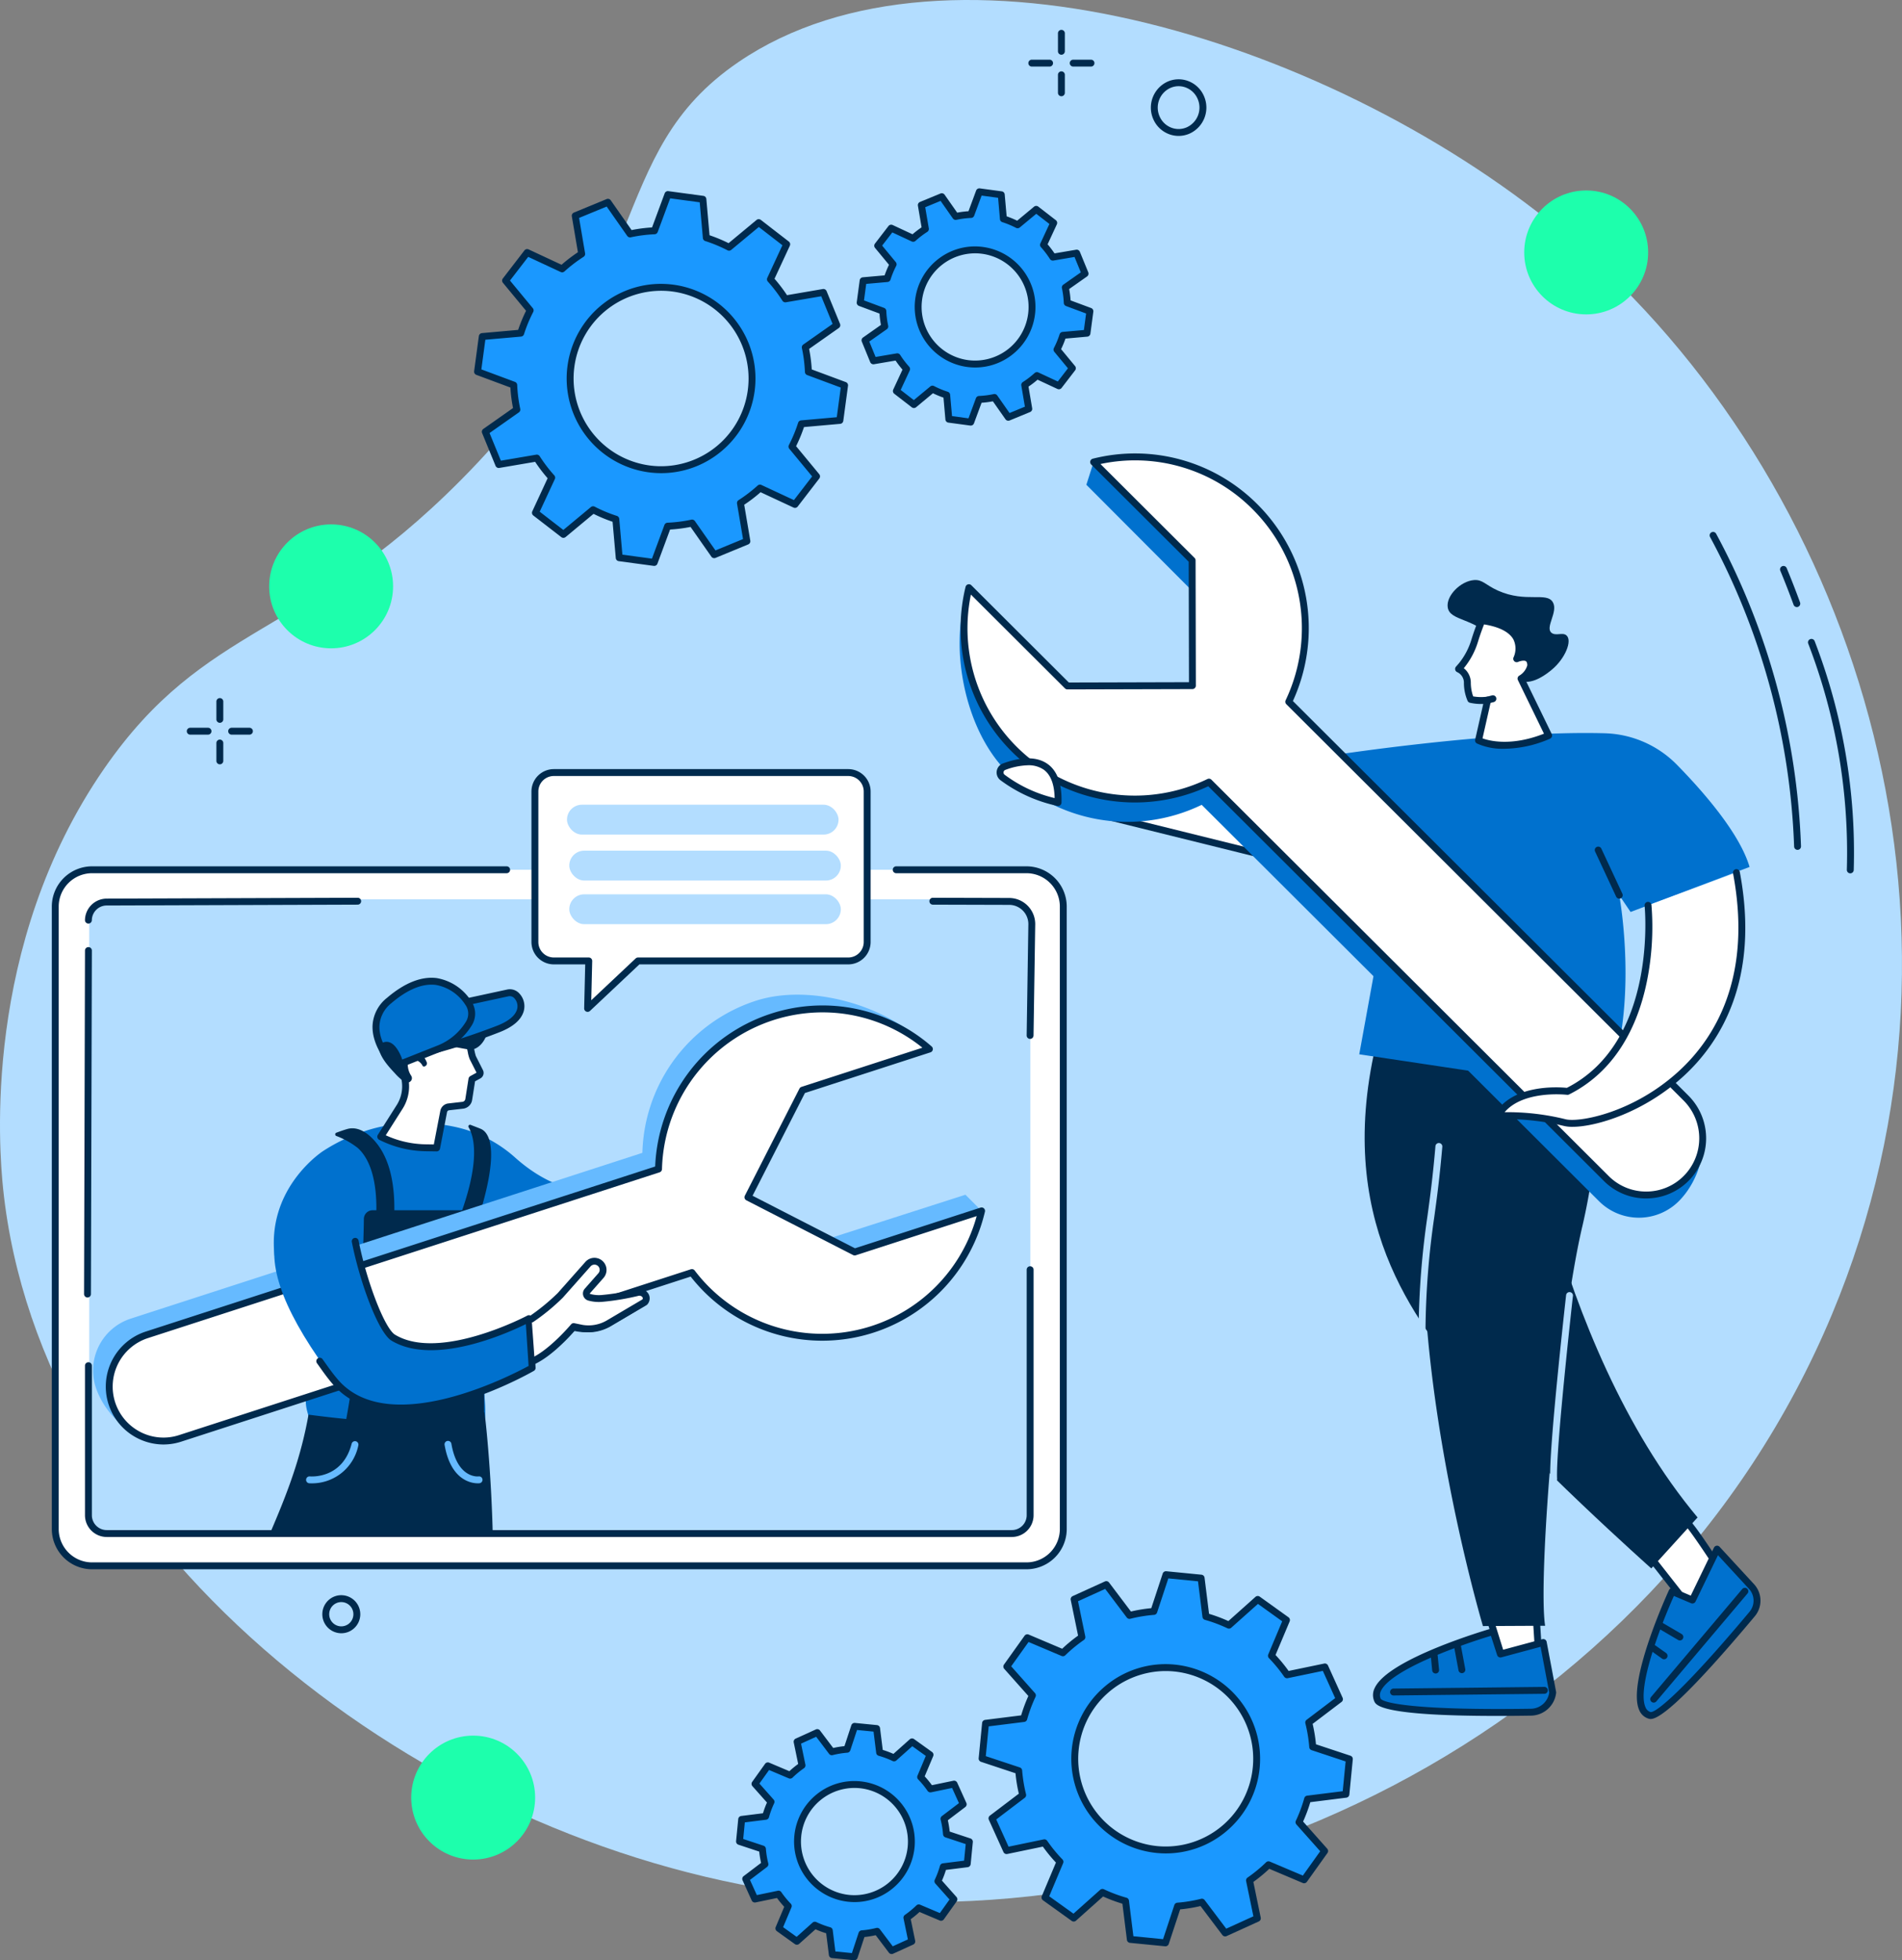 <svg xmlns="http://www.w3.org/2000/svg" xmlns:xlink="http://www.w3.org/1999/xlink" width="362.442" height="373.504" viewBox="0 0 362.442 373.504"><rect x="0" y="0" width="362.442" height="373.504" fill="#808080" stroke="none"/><defs><clipPath id="a"><rect width="176.164" height="114.894" transform="translate(8904.69 1924.432)" fill="none"/></clipPath></defs><g transform="translate(-8888.203 -1747.628)"><path d="M8975.961,1839.165c37.914-38.157,27.059-62.071,53-79.738,39.917-27.184,114.416-3.8,158.368,33.594,53.831,45.8,81.6,129.412,49.967,205.058-33.694,80.56-122.347,122.378-201.453,109.776-70.642-11.255-140.084-66.929-147.042-133.7-.755-7.238-4.084-46.362,19.267-80.093C8927.368,1866.18,8945.908,1869.412,8975.961,1839.165Z" fill="#b3ddff"/><path d="M8953.246,2058.828c-.093,0-.187,0-.281-.011a3.626,3.626,0,0,1-2.08-6.364,3.59,3.59,0,0,1,2.632-.863,3.626,3.626,0,0,1,2.08,6.364A3.586,3.586,0,0,1,8953.246,2058.828Zm-.008-5.936a2.306,2.306,0,0,0-2.294,2.135h0a2.311,2.311,0,0,0,2.121,2.481,2.307,2.307,0,0,0,2.473-2.128,2.312,2.312,0,0,0-2.121-2.481C8953.357,2052.9,8953.3,2052.892,8953.238,2052.892Zm-2.949,2.085h0Z" fill="#002a4d"/><path d="M9240.791,1914.035h-.023a.658.658,0,0,1-.633-.68,110.816,110.816,0,0,0-7.361-43.1.656.656,0,0,1,1.229-.462,112.124,112.124,0,0,1,7.445,43.61A.657.657,0,0,1,9240.791,1914.035Z" fill="#002a4d"/><path d="M9230.6,1863.294a.656.656,0,0,1-.617-.433c-.783-2.154-1.629-4.326-2.513-6.454a.657.657,0,1,1,1.213-.5c.893,2.147,1.744,4.337,2.534,6.51a.657.657,0,0,1-.617.881Z" fill="#002a4d"/><path d="M9230.743,1909.56a.656.656,0,0,1-.656-.635,134.237,134.237,0,0,0-16.018-58.979.656.656,0,1,1,1.159-.615,135.518,135.518,0,0,1,16.171,59.552.657.657,0,0,1-.636.677Z" fill="#002a4d"/><path d="M9090.462,1758.056a.657.657,0,0,1-.656-.657V1754a.657.657,0,1,1,1.313,0v3.4A.657.657,0,0,1,9090.462,1758.056Z" fill="#002a4d"/><path d="M9090.462,1765.966a.656.656,0,0,1-.656-.656v-3.4a.657.657,0,1,1,1.313,0v3.4A.657.657,0,0,1,9090.462,1765.966Z" fill="#002a4d"/><path d="M9088.211,1760.313h-3.388a.656.656,0,0,1,0-1.313h3.388a.656.656,0,0,1,0,1.313Z" fill="#002a4d"/><path d="M9096.1,1760.313h-3.388a.656.656,0,0,1,0-1.313h3.388a.656.656,0,1,1,0,1.313Z" fill="#002a4d"/><path d="M8930.094,1885.352a.656.656,0,0,1-.655-.657V1881.3a.656.656,0,1,1,1.313,0v3.395A.657.657,0,0,1,8930.094,1885.352Z" fill="#002a4d"/><path d="M8930.094,1893.262a.656.656,0,0,1-.655-.656v-3.4a.656.656,0,0,1,1.313,0v3.4A.657.657,0,0,1,8930.094,1893.262Z" fill="#002a4d"/><path d="M8927.842,1887.609h-3.387a.656.656,0,1,1,0-1.313h3.387a.656.656,0,1,1,0,1.313Z" fill="#002a4d"/><path d="M8935.734,1887.609h-3.389a.656.656,0,0,1,0-1.313h3.389a.656.656,0,0,1,0,1.313Z" fill="#002a4d"/><path d="M9112.8,1773.526a5.206,5.206,0,0,1-1.884-.356,5.3,5.3,0,0,1-2.959-2.872,5.443,5.443,0,0,1,2.706-7.1,5.164,5.164,0,0,1,4.018-.106,5.3,5.3,0,0,1,2.959,2.872,5.443,5.443,0,0,1-2.706,7.1A5.2,5.2,0,0,1,9112.8,1773.526Zm-1.6-9.13a4.123,4.123,0,0,0-2.038,5.383,3.987,3.987,0,0,0,2.228,2.167,3.86,3.86,0,0,0,3-.079,4.123,4.123,0,0,0,2.038-5.384,3.987,3.987,0,0,0-2.228-2.167A3.856,3.856,0,0,0,9111.2,1764.4Z" fill="#002a4d"/><path d="M9033.848,2099.587a17.551,17.551,0,0,0,.476,2.905l-3.665,2.781,1.741,3.846,4.508-.935a17.79,17.79,0,0,0,1.861,2.271l-1.79,4.252,3.428,2.458,3.432-3.065a17.374,17.374,0,0,0,2.751,1.03l.57,4.579,4.193.411,1.446-4.38a17.492,17.492,0,0,0,2.9-.476l2.774,3.674,3.837-1.746-.933-4.519a17.635,17.635,0,0,0,2.265-1.866l4.242,1.794,2.453-3.435-3.058-3.441a17.469,17.469,0,0,0,1.027-2.756l4.567-.572.41-4.205-4.37-1.448a17.346,17.346,0,0,0-.476-2.9l3.666-2.781-1.74-3.847-4.509.936a17.79,17.79,0,0,0-1.861-2.271l1.79-4.252-3.427-2.459-3.434,3.066a17.451,17.451,0,0,0-2.75-1.031l-.571-4.578-4.193-.411-1.445,4.38a17.491,17.491,0,0,0-2.9.476l-2.774-3.674-3.837,1.745.933,4.52a17.8,17.8,0,0,0-2.266,1.866l-4.241-1.795-2.453,3.435,3.059,3.441a17.51,17.51,0,0,0-1.028,2.757l-4.567.572-.411,4.2Zm6.736-2.481a10.848,10.848,0,1,1,9.739,11.882A10.853,10.853,0,0,1,9040.584,2097.106Z" fill="#1a98ff"/><path d="M9051,2121.132c-.021,0-.043,0-.065,0l-4.193-.412a.657.657,0,0,1-.587-.572l-.519-4.152a18.115,18.115,0,0,1-2.035-.762l-3.11,2.779a.657.657,0,0,1-.82.044l-3.427-2.459a.656.656,0,0,1-.223-.788l1.624-3.857a18.654,18.654,0,0,1-1.379-1.681l-4.087.848a.658.658,0,0,1-.731-.372l-1.741-3.846a.656.656,0,0,1,.2-.794l3.324-2.522a18.367,18.367,0,0,1-.352-2.153l-3.962-1.313a.658.658,0,0,1-.447-.687l.411-4.2a.657.657,0,0,1,.572-.587l4.14-.519a18.36,18.36,0,0,1,.762-2.043l-2.773-3.12a.657.657,0,0,1-.044-.818l2.453-3.435a.656.656,0,0,1,.79-.223l3.846,1.626a18.287,18.287,0,0,1,1.676-1.38l-.847-4.1a.656.656,0,0,1,.371-.73l3.838-1.746a.656.656,0,0,1,.795.2l2.516,3.331a18.164,18.164,0,0,1,2.145-.351l1.31-3.972a.656.656,0,0,1,.688-.448l4.194.412a.656.656,0,0,1,.587.572l.518,4.152a18.23,18.23,0,0,1,2.035.761l3.112-2.778a.656.656,0,0,1,.819-.044l3.426,2.459a.655.655,0,0,1,.224.788l-1.624,3.857a18.1,18.1,0,0,1,1.378,1.681l4.087-.848a.66.66,0,0,1,.732.372l1.74,3.846a.655.655,0,0,1-.2.794l-3.324,2.522a18.164,18.164,0,0,1,.351,2.153l3.962,1.313a.656.656,0,0,1,.447.687l-.41,4.2a.657.657,0,0,1-.572.587l-4.14.519a18.389,18.389,0,0,1-.761,2.042l2.772,3.121a.657.657,0,0,1,.043.818l-2.452,3.435a.655.655,0,0,1-.79.223l-3.846-1.626a18.224,18.224,0,0,1-1.676,1.38l.846,4.1a.655.655,0,0,1-.371.73l-3.837,1.746a.657.657,0,0,1-.8-.2l-2.515-3.331a18.131,18.131,0,0,1-2.145.351l-1.311,3.972A.658.658,0,0,1,9051,2121.132Zm-3.608-1.671,3.149.309,1.281-3.881a.655.655,0,0,1,.57-.449,16.753,16.753,0,0,0,2.788-.458.659.659,0,0,1,.687.241l2.457,3.255,2.881-1.311-.827-4.006a.656.656,0,0,1,.27-.672,17.253,17.253,0,0,0,2.182-1.8.654.654,0,0,1,.713-.134l3.757,1.589,1.843-2.581-2.71-3.049a.659.659,0,0,1-.1-.718,17,17,0,0,0,.989-2.653.656.656,0,0,1,.55-.474l4.047-.507.308-3.159-3.872-1.284a.654.654,0,0,1-.447-.571,16.853,16.853,0,0,0-.457-2.8.655.655,0,0,1,.24-.684l3.247-2.464-1.308-2.891-3.994.829a.658.658,0,0,1-.674-.27,17.075,17.075,0,0,0-1.792-2.187.655.655,0,0,1-.134-.712l1.587-3.769-2.574-1.846-3.04,2.715a.659.659,0,0,1-.719.1,16.909,16.909,0,0,0-2.647-.992.654.654,0,0,1-.473-.55l-.506-4.058-3.149-.309-1.279,3.882a.657.657,0,0,1-.571.448,16.907,16.907,0,0,0-2.788.459.654.654,0,0,1-.686-.241l-2.458-3.255-2.882,1.311.827,4.006a.653.653,0,0,1-.268.672,17.137,17.137,0,0,0-2.183,1.8.655.655,0,0,1-.714.134l-3.757-1.589-1.843,2.581,2.71,3.049a.656.656,0,0,1,.1.717,16.837,16.837,0,0,0-.988,2.654.659.659,0,0,1-.552.474l-4.046.506-.309,3.16,3.872,1.284a.657.657,0,0,1,.448.571,16.852,16.852,0,0,0,.457,2.8.658.658,0,0,1-.24.684l-3.248,2.464,1.309,2.891,3.993-.829a.655.655,0,0,1,.674.27,17.125,17.125,0,0,0,1.793,2.187.657.657,0,0,1,.135.712l-1.588,3.769,2.574,1.846,3.04-2.715a.655.655,0,0,1,.719-.1,16.833,16.833,0,0,0,2.647.991.655.655,0,0,1,.472.551Zm3.656-9.408q-.568,0-1.142-.056a11.539,11.539,0,0,1-6.185-20.386,11.419,11.419,0,0,1,8.427-2.567,11.539,11.539,0,0,1,6.183,20.385A11.4,11.4,0,0,1,9051.05,2110.053Zm-10.165-12.528a10.224,10.224,0,0,0,9.151,11.165,10.2,10.2,0,0,0,11.136-9.174,10.222,10.222,0,0,0-9.15-11.165,10.2,10.2,0,0,0-11.137,9.174Z" fill="#002a4d"/><path d="M9082.229,2085.339a28.169,28.169,0,0,0,.76,4.64l-5.856,4.443,2.782,6.145,7.2-1.494a28.319,28.319,0,0,0,2.974,3.628l-2.858,6.792,5.474,3.928,5.484-4.9a27.709,27.709,0,0,0,4.394,1.646l.911,7.314,6.7.658,2.31-7a27.837,27.837,0,0,0,4.628-.761l4.433,5.87,6.131-2.789-1.491-7.219a28.383,28.383,0,0,0,3.619-2.981l6.775,2.866,3.918-5.488-4.885-5.5a27.924,27.924,0,0,0,1.643-4.4l7.3-.913.655-6.717-6.98-2.314a28.068,28.068,0,0,0-.759-4.64l5.855-4.443-2.782-6.145-7.2,1.494a28.56,28.56,0,0,0-2.975-3.628l2.859-6.792-5.476-3.928-5.482,4.9a27.792,27.792,0,0,0-4.395-1.646l-.91-7.314-6.7-.657-2.31,7a27.832,27.832,0,0,0-4.629.761l-4.432-5.87-6.131,2.789,1.491,7.219a28.293,28.293,0,0,0-3.619,2.981l-6.776-2.866-3.919,5.488,4.885,5.5a28.018,28.018,0,0,0-1.642,4.4l-7.3.913-.656,6.717Zm10.761-3.964a17.331,17.331,0,1,1,15.56,18.983A17.342,17.342,0,0,1,9092.989,2081.375Z" fill="#1a98ff"/><path d="M9110.295,2118.478c-.021,0-.043,0-.063,0l-6.7-.657a.656.656,0,0,1-.587-.572l-.858-6.886a28.619,28.619,0,0,1-3.681-1.378l-5.161,4.609a.657.657,0,0,1-.82.044l-5.474-3.928a.658.658,0,0,1-.224-.788l2.693-6.4a29.056,29.056,0,0,1-2.492-3.039l-6.778,1.407a.658.658,0,0,1-.731-.373l-2.782-6.145a.656.656,0,0,1,.2-.794l5.513-4.182a28.758,28.758,0,0,1-.636-3.89l-6.571-2.179a.656.656,0,0,1-.446-.687l.655-6.716a.658.658,0,0,1,.572-.588l6.867-.86a28.807,28.807,0,0,1,1.376-3.692l-4.6-5.175a.655.655,0,0,1-.043-.818l3.918-5.487a.654.654,0,0,1,.79-.223l6.378,2.7a28.95,28.95,0,0,1,3.031-2.5l-1.4-6.8a.657.657,0,0,1,.371-.731l6.13-2.788a.655.655,0,0,1,.8.2l4.172,5.525a28.571,28.571,0,0,1,3.877-.637l2.173-6.587a.656.656,0,0,1,.688-.448l6.7.658a.658.658,0,0,1,.589.572l.857,6.885a28.8,28.8,0,0,1,3.682,1.378l5.16-4.609a.658.658,0,0,1,.82-.043l5.474,3.927a.656.656,0,0,1,.224.789l-2.693,6.4a29.056,29.056,0,0,1,2.492,3.039l6.779-1.407a.656.656,0,0,1,.73.372l2.782,6.146a.653.653,0,0,1-.2.793l-5.513,4.183a28.758,28.758,0,0,1,.636,3.89l6.571,2.178a.659.659,0,0,1,.447.687l-.656,6.717a.658.658,0,0,1-.572.587l-6.868.86a28.66,28.66,0,0,1-1.375,3.692l4.6,5.175a.66.66,0,0,1,.044.818l-3.919,5.488a.657.657,0,0,1-.79.223l-6.378-2.7a29.081,29.081,0,0,1-3.032,2.5l1.4,6.8a.658.658,0,0,1-.371.73l-6.132,2.789a.658.658,0,0,1-.8-.2l-4.171-5.525a28.544,28.544,0,0,1-3.877.636l-2.174,6.588A.655.655,0,0,1,9110.295,2118.478Zm-6.114-1.916,5.655.555,2.146-6.5a.655.655,0,0,1,.57-.448,27.408,27.408,0,0,0,4.52-.743.657.657,0,0,1,.686.241l4.114,5.45,5.175-2.354-1.385-6.706a.657.657,0,0,1,.269-.672,27.745,27.745,0,0,0,3.536-2.912.656.656,0,0,1,.713-.135l6.292,2.662,3.309-4.634-4.537-5.1a.657.657,0,0,1-.1-.717,27.506,27.506,0,0,0,1.6-4.3.658.658,0,0,1,.55-.474l6.776-.848.554-5.672-6.483-2.15a.655.655,0,0,1-.447-.571,27.5,27.5,0,0,0-.741-4.531.655.655,0,0,1,.24-.684l5.438-4.126L9140.28,2066l-6.687,1.388a.657.657,0,0,1-.674-.271,27.786,27.786,0,0,0-2.906-3.544.657.657,0,0,1-.133-.711l2.656-6.31-4.621-3.315-5.091,4.546a.66.66,0,0,1-.721.1,27.288,27.288,0,0,0-4.289-1.607.655.655,0,0,1-.473-.551l-.847-6.792-5.655-.555-2.144,6.5a.658.658,0,0,1-.572.449,27.183,27.183,0,0,0-4.519.743.656.656,0,0,1-.687-.241l-4.115-5.45-5.174,2.354,1.385,6.706a.656.656,0,0,1-.269.672,27.76,27.76,0,0,0-3.536,2.912.655.655,0,0,1-.713.134l-6.292-2.661-3.308,4.633,4.536,5.106a.653.653,0,0,1,.1.717,27.377,27.377,0,0,0-1.6,4.3.655.655,0,0,1-.55.474l-6.775.848-.555,5.672,6.483,2.15a.657.657,0,0,1,.448.571,27.708,27.708,0,0,0,.74,4.531.656.656,0,0,1-.239.684l-5.438,4.126,2.35,5.189,6.687-1.388a.656.656,0,0,1,.674.27,27.584,27.584,0,0,0,2.906,3.544.655.655,0,0,1,.133.712l-2.656,6.31,4.621,3.315,5.091-4.546a.658.658,0,0,1,.721-.1,27.25,27.25,0,0,0,4.29,1.607.655.655,0,0,1,.473.55Zm6.19-15.783q-.889,0-1.786-.087a18.041,18.041,0,0,1-9.667-31.873,17.845,17.845,0,0,1,13.172-4.014,18.041,18.041,0,0,1,9.668,31.873A17.829,17.829,0,0,1,9110.371,2100.779Zm-.063-34.748a16.693,16.693,0,0,0-16.564,15.088,16.724,16.724,0,0,0,14.97,18.266,16.686,16.686,0,0,0,18.22-15.008,16.723,16.723,0,0,0-14.971-18.265C9111.409,2066.058,9110.856,2066.031,9110.308,2066.031Zm-17.218,15.025h0Z" fill="#002a4d"/><path d="M9180.848,2054.146l.588,9.241-7.188-.492-2.952-9.438Z" fill="#fff"/><path d="M9181.436,2064.043h-.045l-7.188-.492a.657.657,0,0,1-.582-.459l-2.952-9.439a.658.658,0,0,1,.674-.851l9.553.69a.655.655,0,0,1,.607.613l.589,9.241a.655.655,0,0,1-.655.7Zm-6.7-1.773,5.994.411-.506-7.922-8.019-.578Z" fill="#002a4d"/><path d="M9209.754,2037.831c1.1.843,7.39,10.681,7.39,10.681l-6.035,6.53-8.249-10.512Z" fill="#fff"/><path d="M9211.109,2055.7h-.027a.66.66,0,0,1-.49-.251l-8.25-10.511a.658.658,0,0,1,.06-.877l6.895-6.7a.659.659,0,0,1,.858-.05c1.131.869,6.481,9.189,7.543,10.848a.657.657,0,0,1-.071.8l-6.035,6.529A.657.657,0,0,1,9211.109,2055.7Zm-7.369-11.108,7.409,9.44,5.168-5.591c-2.571-4.005-5.454-8.3-6.581-9.675Z" fill="#002a4d"/><path d="M9215.4,2042.8l6.566,7.127a3.966,3.966,0,0,1,.126,5.232c-5.048,6.028-17.128,20.062-19.565,19.31-5.747-1.771,4.313-23.6,4.313-23.6l3.866,1.641Z" fill="#0071ce"/><path d="M9202.744,2075.168a1.258,1.258,0,0,1-.406-.07,2.812,2.812,0,0,1-1.772-1.637c-2.362-5.291,5.354-22.155,5.683-22.87a.657.657,0,0,1,.853-.33l3.29,1.4,4.421-9.142a.657.657,0,0,1,1.074-.16l6.568,7.127a4.632,4.632,0,0,1,.146,6.1C9207.673,2073.407,9203.963,2075.167,9202.744,2075.168Zm4.433-23.448c-2.306,5.137-7.105,17.414-5.413,21.205a1.519,1.519,0,0,0,.96.918.336.336,0,0,0,.064.006c1.069,0,6.14-3.987,18.8-19.11a3.316,3.316,0,0,0-.1-4.366l-5.914-6.417-4.273,8.837a.655.655,0,0,1-.847.318Z" fill="#002a4d"/><path d="M9203.331,2072.047a.657.657,0,0,1-.5-1.08l17.4-20.595a.657.657,0,0,1,1,.848l-17.4,20.594A.655.655,0,0,1,9203.331,2072.047Z" fill="#002a4d"/><path d="M9208.32,2060.2a.658.658,0,0,1-.332-.09l-3.71-2.174a.657.657,0,1,1,.665-1.133l3.71,2.174a.657.657,0,0,1-.333,1.223Z" fill="#002a4d"/><path d="M9205.308,2063.789a.655.655,0,0,1-.38-.121l-2.024-1.438a.657.657,0,1,1,.76-1.071l2.025,1.438a.657.657,0,0,1-.381,1.192Z" fill="#002a4d"/><path d="M9211.688,2036.763l-8.82,9.711s-24.4-21.744-33.913-33.712-26.128-30.462-18.964-64.261l26.906-.134S9183.565,2003.163,9211.688,2036.763Z" fill="#002a4d"/><path d="M9182.284,2060.592l1.8,9.515a4.227,4.227,0,0,1-4.131,3.764c-8.394.129-28.164.164-29.264-2.337-2.595-5.9,22.052-13.026,22.052-13.026l1.382,4.28Z" fill="#0071ce"/><path d="M9173.421,2074.581c-22.11,0-23.017-2.064-23.333-2.782a2.975,2.975,0,0,1,.083-2.55c2.616-5.6,21.582-11.139,22.387-11.372a.658.658,0,0,1,.809.429l1.189,3.686,7.559-2.034a.656.656,0,0,1,.814.512l1.8,9.515a.686.686,0,0,1,.009.195,4.894,4.894,0,0,1-4.774,4.347C9177.6,2074.564,9175.422,2074.581,9173.421,2074.581Zm-1.107-15.263c-5.734,1.718-19.061,6.439-20.952,10.487a1.7,1.7,0,0,0-.071,1.465c.447.878,6.986,2.277,28.653,1.944a3.579,3.579,0,0,0,3.477-3.086l-1.648-8.718-7.478,2.012a.658.658,0,0,1-.8-.432Z" fill="#002a4d"/><path d="M9153.733,2070.683a.657.657,0,0,1-.009-1.313l28.783-.318h.007a.657.657,0,0,1,.008,1.313l-28.782.318Z" fill="#002a4d"/><path d="M9166.776,2066.434a.656.656,0,0,1-.645-.536l-.844-4.528a.657.657,0,0,1,1.291-.241l.844,4.528a.657.657,0,0,1-.525.766A.628.628,0,0,1,9166.776,2066.434Z" fill="#002a4d"/><path d="M9161.774,2066.5a.657.657,0,0,1-.653-.592l-.258-2.647a.656.656,0,1,1,1.307-.128l.259,2.647a.656.656,0,0,1-.59.717Z" fill="#002a4d"/><path d="M9192.214,1943.412A117.323,117.323,0,0,1,9189.8,1981c-4.69,19.641-8.581,67.347-7.161,76.4l-11.85.06s-22.039-73.909-4.745-109.786Z" fill="#002a4d"/><path d="M9184.27,2030.089a.656.656,0,0,1-.654-.621c-.3-5.477,2.882-33.81,3.017-35.013a.656.656,0,1,1,1.3.147c-.032.293-3.3,29.426-3.011,34.795a.655.655,0,0,1-.62.691Z" fill="#b3ddff"/><path d="M9159.192,2001.313h-.016a.658.658,0,0,1-.642-.671,157.218,157.218,0,0,1,1.681-21.284c.479-3.491,1.021-7.448,1.524-13.338a.656.656,0,1,1,1.308.112c-.506,5.923-1.051,9.9-1.532,13.4a156.183,156.183,0,0,0-1.668,21.135A.656.656,0,0,1,9159.192,2001.313Z" fill="#b3ddff"/><path d="M9151.63,1892.283l-58.073,9.5,43.076,10.668s9.094,2.349,23.454-1.906Z" fill="#fff"/><path d="M9143.588,1913.769a30.8,30.8,0,0,1-7.119-.679l-43.069-10.667a.656.656,0,0,1,.052-1.285l58.072-9.5a.657.657,0,0,1,.7.371l8.458,18.265a.658.658,0,0,1-.409.906A58.956,58.956,0,0,1,9143.588,1913.769Zm-46.769-11.851,39.972,9.9c.093.024,8.806,2.169,22.379-1.686l-7.927-17.119Z" fill="#002a4d"/><path d="M9194.076,1955.547l-46.855-7.032,6.236-34.254-5.46-.116-7.224-22.4s31.685-4.989,53.232-4.4a20.034,20.034,0,0,1,13.768,6.02c5.059,5.163,11.942,13.057,13.824,19.452l-22.673,8.579-2.158-3.189S9200.785,1939.723,9194.076,1955.547Z" fill="#0071ce"/><path d="M9196.767,1918.856a.655.655,0,0,1-.595-.379l-4-8.577a.657.657,0,1,1,1.19-.555l4,8.577a.656.656,0,0,1-.6.934Z" fill="#002a4d"/><path d="M9178.123,1877.452c2.373.6,4.99-1.559,5.778-2.21,2.575-2.13,3.964-5.574,2.791-6.559-.743-.625-1.993.176-2.826-.471-1.309-1.018,1.3-3.984.253-5.819-1.175-2.065-5.131.16-10.448-2.22-2.435-1.09-2.921-2.146-4.588-2.017-2.564.2-5.329,2.993-5.007,5.185.395,2.7,5.091,1.89,8.926,6.258C9176.284,1873.339,9175.43,1876.767,9178.123,1877.452Z" fill="#002a4d"/><path d="M9166.762,1874.378a13.934,13.934,0,0,0,2.452-4.654c.689-2.24,1.377-3.849,1.377-3.849,9.627,1.307,6.634,7.274,6.634,7.274s2.662-1.193,2.676,1.248a3.878,3.878,0,0,1-1.855,2.534l5.272,10.839c-8.411,3.554-13.37.939-13.37.939l1.741-7.686a9.288,9.288,0,0,1-3.229-.132,8.082,8.082,0,0,1-.636-3.257,2.867,2.867,0,0,0-1.678-2.54Z" fill="#fff"/><path d="M9174.894,1890.3a11.944,11.944,0,0,1-5.254-1.009.658.658,0,0,1-.334-.726l1.543-6.809a9.662,9.662,0,0,1-2.552-.228.659.659,0,0,1-.432-.359,8.694,8.694,0,0,1-.7-3.523,2.216,2.216,0,0,0-1.295-1.955.656.656,0,0,1-.224-1.024l.605-.7a13.23,13.23,0,0,0,2.332-4.43c.692-2.248,1.373-3.847,1.4-3.914a.654.654,0,0,1,.691-.393c3.691.5,6.083,1.74,7.107,3.682a4.939,4.939,0,0,1,.424,3.312,2.288,2.288,0,0,1,1.479.291,2.085,2.085,0,0,1,.867,1.885,4.164,4.164,0,0,1-1.672,2.762l5.022,10.327a.655.655,0,0,1,.024.518.663.663,0,0,1-.358.374A22.3,22.3,0,0,1,9174.894,1890.3Zm-4.185-1.983c1.327.481,5.49,1.554,11.711-.89l-4.965-10.208a.656.656,0,0,1,.286-.87,3.329,3.329,0,0,0,1.5-1.947c0-.282-.049-.648-.267-.788-.363-.233-1.172-.006-1.483.135a.657.657,0,0,1-.855-.894,4.019,4.019,0,0,0-.02-3.347c-.767-1.436-2.7-2.437-5.614-2.907-.25.627-.708,1.837-1.164,3.317a14.5,14.5,0,0,1-2.562,4.865l-.02.024-.117.136a3.519,3.519,0,0,1,1.338,2.681,7.937,7.937,0,0,0,.449,2.694,8.855,8.855,0,0,0,2.666.055.657.657,0,0,1,.732.8Zm-3.947-13.938h0Z" fill="#002a4d"/><path d="M9171.687,1881.679a.656.656,0,0,1-.162-1.292l1-.258a.656.656,0,1,1,.325,1.272l-1,.257A.615.615,0,0,1,9171.687,1881.679Z" fill="#002a4d"/><path d="M9125.986,1848.529c-7.416-7.4-29.384-12.861-29.384-12.861l-1.383,4.326,22.177,22.241.053,23.876-27.223-3.45-17.391-23.053c-3.986,10.437-1.075,26.789,7.282,35.125a32.466,32.466,0,0,0,37.081,6.25l75.709,75.522a10.758,10.758,0,0,0,15.24-.038c4.2-4.228,6.476-12.332,2.257-16.54l-78-74.258A32.663,32.663,0,0,0,9125.986,1848.529Z" fill="#0071ce"/><path d="M9127.369,1844.2a32.443,32.443,0,0,0-30.767-8.535l18.773,18.727.053,23.877-23.818.063-18.774-18.727a32.551,32.551,0,0,0,45.746,37.049l75.71,75.522a10.789,10.789,0,1,0,15.2-15.314l-75.709-75.522A32.662,32.662,0,0,0,9127.369,1844.2Z" fill="#fff"/><path d="M9201.892,1975.981a11.345,11.345,0,0,1-8.063-3.337l-75.381-75.2a33.208,33.208,0,0,1-46.249-37.995.657.657,0,0,1,1.1-.31l18.58,18.534,22.892-.061-.052-22.949-18.581-18.535a.656.656,0,0,1,.307-1.1,32.906,32.906,0,0,1,31.388,8.707,33.356,33.356,0,0,1,6.742,37.466l75.383,75.2a11.491,11.491,0,0,1,.04,16.2,11.349,11.349,0,0,1-8.077,3.377ZM9118.583,1896a.656.656,0,0,1,.463.191l75.709,75.522a10.043,10.043,0,0,0,7.137,2.954h.026a10.044,10.044,0,0,0,7.148-2.989,10.176,10.176,0,0,0-.035-14.349l-75.71-75.522a.657.657,0,0,1-.129-.747,32.037,32.037,0,0,0-6.287-36.393,31.582,31.582,0,0,0-29-8.625l17.932,17.887a.661.661,0,0,1,.193.464l.052,23.876a.656.656,0,0,1-.655.658l-23.818.064h0a.653.653,0,0,1-.464-.192l-17.929-17.884a31.892,31.892,0,0,0,45.078,35.15A.661.661,0,0,1,9118.583,1896Z" fill="#002a4d"/><path d="M9219.1,1913.9l-16.847,6.232s2.847,26.381-15.346,35.454c0,0-9.86-1.223-13.275,4.648a47.606,47.606,0,0,1,12.68,1.282C9192.088,1963.107,9226.509,1953.158,9219.1,1913.9Z" fill="#fff"/><path d="M9187.856,1962.334a6.64,6.64,0,0,1-1.721-.188,47.266,47.266,0,0,0-12.475-1.259.656.656,0,0,1-.6-.986c3.354-5.767,12.223-5.142,13.72-4.992,17.381-8.842,14.843-34.451,14.814-34.71a.657.657,0,0,1,1.307-.14,52.439,52.439,0,0,1-.86,14.525c-2.086,10.318-7.22,17.783-14.846,21.587a.671.671,0,0,1-.374.064c-.089-.011-8.247-.955-11.906,3.313a45.82,45.82,0,0,1,11.567,1.332c2.474.684,12.905-1.112,21.7-9.212,6.751-6.214,14.012-17.791,10.264-37.649a.656.656,0,1,1,1.29-.244c3.859,20.45-3.669,32.42-10.665,38.859C9201.54,1959.575,9192.366,1962.334,9187.856,1962.334Z" fill="#002a4d"/><path d="M9079.548,1893.71c3.4-1.256,10.544-2.767,10.277,6.832-5.026-1.268-8.287-2.931-10.613-4.8A1.183,1.183,0,0,1,9079.548,1893.71Z" fill="#fff"/><path d="M9089.825,1901.2a.628.628,0,0,1-.161-.02,27.917,27.917,0,0,1-10.864-4.928,1.84,1.84,0,0,1,.521-3.156c2.521-.931,6.047-1.668,8.528.113,1.845,1.324,2.73,3.8,2.632,7.353a.658.658,0,0,1-.656.638Zm-5.729-7.756a13.093,13.093,0,0,0-4.32.884h0a.523.523,0,0,0-.34.412.514.514,0,0,0,.187.489,25.772,25.772,0,0,0,9.549,4.465c-.054-2.64-.754-4.461-2.088-5.418A5.055,5.055,0,0,0,9084.1,1893.442Zm-4.549.268h0Z" fill="#002a4d"/><path d="M9083.713,1913.354H8905.842a7.018,7.018,0,0,0-7.108,6.924V2039.06a7.018,7.018,0,0,0,7.108,6.924h177.871a7.018,7.018,0,0,0,7.108-6.924V1920.278A7.018,7.018,0,0,0,9083.713,1913.354Z" fill="#fff"/><path d="M8909.372,2040.019a4.094,4.094,0,0,1-4.163-4.013V1922.991a4.094,4.094,0,0,1,4.163-4.012h171.014a4.094,4.094,0,0,1,4.163,4.012v113.015a4.094,4.094,0,0,1-4.163,4.013Z" fill="#b3ddff"/><path d="M9080.968,2040.486H8908.586a4.15,4.15,0,0,1-4.189-4.1v-28.539a.656.656,0,0,1,1.313,0v28.539a2.836,2.836,0,0,0,2.877,2.786h172.382a2.836,2.836,0,0,0,2.878-2.786v-46.8a.657.657,0,1,1,1.313,0v46.8A4.151,4.151,0,0,1,9080.968,2040.486Z" fill="#002a4d"/><path d="M8904.876,1994.853h0a.657.657,0,0,1-.655-.658l.178-65.45a.655.655,0,0,1,.655-.655h0a.658.658,0,0,1,.655.659l-.177,65.449A.657.657,0,0,1,8904.876,1994.853Z" fill="#002a4d"/><path d="M8905.052,1923.608a.656.656,0,0,1-.655-.657,4.15,4.15,0,0,1,4.189-4.1l47.775-.164h0a.656.656,0,0,1,0,1.313l-47.777.164a2.837,2.837,0,0,0-2.88,2.786A.657.657,0,0,1,8905.052,1923.608Z" fill="#002a4d"/><path d="M9084.5,1945.582h-.01a.656.656,0,0,1-.647-.666l.322-21.15a3.662,3.662,0,0,0-3.689-3.723l-14.511-.041a.656.656,0,0,1,0-1.313h0l14.5.041h.047a4.976,4.976,0,0,1,4.961,5.056l-.323,21.15A.656.656,0,0,1,9084.5,1945.582Z" fill="#002a4d"/><path d="M9083.713,2046.64H8905.842a7.682,7.682,0,0,1-7.765-7.58V1920.278a7.682,7.682,0,0,1,7.765-7.58h78.905a.656.656,0,1,1,0,1.313h-78.905a6.369,6.369,0,0,0-6.452,6.267V2039.06a6.369,6.369,0,0,0,6.452,6.267h177.871a6.369,6.369,0,0,0,6.452-6.267V1920.278a6.368,6.368,0,0,0-6.452-6.267h-24.729a.656.656,0,1,1,0-1.313h24.729a7.682,7.682,0,0,1,7.765,7.58V2039.06A7.682,7.682,0,0,1,9083.713,2046.64Z" fill="#002a4d"/><g clip-path="url(#a)"><path d="M8988.858,2007.674c-2.182,1.792-3.607-6.016-3.607-6.016l9.033-6.54,5.808-6.543a1.648,1.648,0,0,1,2.463,2.191l-2.589,2.931a.736.736,0,0,0,.356,1.195,6.865,6.865,0,0,0,2.486.217,47.7,47.7,0,0,0,6.688-1.11c1.2-.3,2.179.823,1.422,1.8l-6.9,4.07a9.717,9.717,0,0,1-6.649.615,36.869,36.869,0,0,1-3.69,3.722C8992.111,2005.535,8990.537,2006.293,8988.858,2007.674Z" fill="#fff"/><path d="M8988.205,2008.6a1.449,1.449,0,0,1-.507-.092c-1.854-.678-2.836-5.322-3.093-6.729a.655.655,0,0,1,.261-.65l8.974-6.5,5.761-6.489a2.3,2.3,0,0,1,4.018,1.379,2.283,2.283,0,0,1-.572,1.682l-2.587,2.931a.073.073,0,0,0-.016.075.072.072,0,0,0,.053.053,6.205,6.205,0,0,0,2.25.2,47.4,47.4,0,0,0,6.591-1.093,2.042,2.042,0,0,1,2.228.8,1.716,1.716,0,0,1-.128,2.038.679.679,0,0,1-.185.163l-6.9,4.069a10.346,10.346,0,0,1-6.75.783,36.523,36.523,0,0,1-3.5,3.489,25.045,25.045,0,0,1-2.482,1.8,26.742,26.742,0,0,0-2.344,1.678h0A1.685,1.685,0,0,1,8988.205,2008.6Zm.653-.923h0Zm-2.884-5.73c.494,2.436,1.444,5.061,2.176,5.328.038.014.11.042.291-.106a28.281,28.281,0,0,1,2.452-1.758,23.388,23.388,0,0,0,2.357-1.7,36.351,36.351,0,0,0,3.613-3.645.658.658,0,0,1,.674-.209,9.11,9.11,0,0,0,6.145-.548l6.778-4a.384.384,0,0,0,0-.426.739.739,0,0,0-.808-.243,47.677,47.677,0,0,1-6.785,1.126,7.493,7.493,0,0,1-2.725-.237,1.393,1.393,0,0,1-.674-2.263l2.588-2.931a1,1,0,0,0-.1-1.411.991.991,0,0,0-1.383.09l-5.808,6.544a.749.749,0,0,1-.106.1Z" fill="#002a4d"/><path d="M8960.573,1962.355a33.9,33.9,0,0,0-10.771,4.575s-9.648,6.167-9.42,17.937c.178,9.133,6.954,20.005,6.9,20.783-.6,8.716-1.262,8.419-.363,11.524,2.185,7.539,33.1,4.429,33.652.974.5-3.134-.938-8.376-.217-15.425a92.913,92.913,0,0,1,2.894-13.9c10.052,5.764,20.492,5.025,29.99-1.727,11.2-7.961,19.7-25.667,19.7-25.667l-6.183-3.588s-13.334,15.39-24.532,16.593c-6.669.716-12.443-3.2-15.812-6.2a25.056,25.056,0,0,0-11.989-5.987A34.018,34.018,0,0,0,8960.573,1962.355Z" fill="#0071ce"/><path d="M8953.419,2021.822c3.942-17.862,4.121-41.941,4.121-41.941a1.668,1.668,0,0,1,1.666-1.648h19.645a1.668,1.668,0,0,1,1.666,1.652l-.058,42.315Z" fill="#002a4d"/><path d="M8961.569,1981.8c-.03,0-.061,0-.091,0a1.6,1.6,0,0,1-1.623-1.6c.485-8.42-1.621-12.171-3.475-13.835a15.117,15.117,0,0,0-4.089-2.286.333.333,0,0,1,.008-.623c.6-.224,1.4-.508,1.887-.647.387-.109,2.206-.818,4.63,1.406,3.368,3.1,4.9,8.488,4.463,16.142A1.64,1.64,0,0,1,8961.569,1981.8Z" fill="#002a4d"/><path d="M8977.009,1982.392l-.076-.028c-.736-.288-1.7-1.332-1.41-2.088,4.336-11.306,3.035-16.076,1.975-17.857a.317.317,0,0,1,.393-.455c.51.208,1.668.637,1.992.787,1.1.511,4.2,3-1.085,18.768A1.422,1.422,0,0,1,8977.009,1982.392Z" fill="#002a4d"/><path d="M9051.406,1997.837c9.552-3.1,23.845-19.484,23.845-19.484l-3.075-3.082-28.665,9.2-20.345-10.437,14.888-21.767,27.254-4.752c-7.132-7.991-22.327-12.68-33.091-9.193a31.275,31.275,0,0,0-21.6,28.97l-97.515,31.594a10.37,10.37,0,0,0-6.658,13.05c1.756,5.446,7.653,10.952,13.087,9.191l97.445-34.111A31.167,31.167,0,0,0,9051.406,1997.837Z" fill="#66baff"/><path d="M9054.48,2000.919a31.223,31.223,0,0,0,20.771-22.566l-24.18,7.835-20.346-10.437,10.4-20.4,24.18-7.834a31.193,31.193,0,0,0-51.614,22.859l-97.516,31.594a10.362,10.362,0,0,0,6.36,19.724l97.515-31.594A31.165,31.165,0,0,0,9054.48,2000.919Z" fill="#fff"/><path d="M8919.347,2022.86a11.028,11.028,0,0,1-3.371-21.514l97.076-31.452a31.961,31.961,0,0,1,22.037-29.111,31.589,31.589,0,0,1,30.649,6.239.656.656,0,0,1-.228,1.121l-23.922,7.75-9.98,19.573,19.52,10.013,23.921-7.75a.656.656,0,0,1,.841.776,31.838,31.838,0,0,1-56.074,12.364l-97.075,31.451A10.987,10.987,0,0,1,8919.347,2022.86Zm125.619-82.335a30.647,30.647,0,0,0-30.617,29.868.655.655,0,0,1-.454.608l-97.514,31.594a9.718,9.718,0,0,0-1.423,17.886,9.6,9.6,0,0,0,7.378.59l97.515-31.594a.658.658,0,0,1,.726.227,30.523,30.523,0,0,0,53.743-10.359l-23.046,7.467a.659.659,0,0,1-.5-.04l-20.346-10.437a.655.655,0,0,1-.285-.882l10.4-20.4a.654.654,0,0,1,.383-.326l23.048-7.468A30.274,30.274,0,0,0,9044.966,1940.525Zm9.515,60.394h0Z" fill="#002a4d"/><path d="M8954.424,1967.784s-9.8,2.937-13.428,14.84c-2,6.569,1.6,15.686,11.169,28.374,9.442,12.518,37.453-2.731,37.453-2.731l-.618-9.378s-15.426,8.523-25.849,3.625c-3-1.41-7.585-16.521-8.053-24.049Z" fill="#0071ce"/><path d="M8964.667,2016.624c-4.957,0-9.648-1.354-13-5.194-.972-1.115-1.81-2.293-2.62-3.433l-.46-.646a.657.657,0,0,1,1.067-.765l.463.65c.792,1.114,1.61,2.265,2.54,3.33,9.771,11.206,33.111-.945,36.274-2.671l-.524-7.97c-3.684,1.811-17.533,8.01-25.6,3.151-2.509-1.512-6.06-11.17-7.559-18.8a.656.656,0,1,1,1.288-.253c1.547,7.864,4.988,16.743,6.949,17.924,8.527,5.14,25.036-3.553,25.2-3.641a.656.656,0,0,1,.964.536l.618,9.378a.66.66,0,0,1-.328.613C8989.174,2009.28,8976.205,2016.624,8964.667,2016.624Z" fill="#002a4d"/><path d="M8957.152,2109.024l-2.187,10.619,5.727,1.64,3.167-10.339Z" fill="#fff"/><path d="M8960.692,2121.94a.688.688,0,0,1-.183-.026l-5.725-1.64a.656.656,0,0,1-.463-.763l2.187-10.62a.657.657,0,0,1,.824-.5l6.706,1.921a.658.658,0,0,1,.447.823l-3.167,10.339A.658.658,0,0,1,8960.692,2121.94Zm-4.961-2.761,4.521,1.3,2.782-9.083-5.382-1.541Z" fill="#002a4d"/><path d="M8953.071,2128.593c.064,1.022,1.3,1.841,2.3,1.994,3.473.531,11.636.307,13.853.462,2.877.2,8.282-.016,8.491-1.873.255-2.265-2.157-5.568-7.931-7.377-2.986-.936-6.145-5.573-7.542-5.656s-3.871,3.58-3.871,3.58l-3.979-1.369A31.273,31.273,0,0,0,8953.071,2128.593Z" fill="#0071ce"/><path d="M8971.169,2131.768c-.987,0-1.747-.047-1.992-.064-.745-.052-2.229-.061-3.948-.07a86.861,86.861,0,0,1-9.957-.4c-1.308-.2-2.771-1.251-2.855-2.6a31.613,31.613,0,0,1,1.351-10.484.657.657,0,0,1,.839-.417l3.51,1.208c.854-1.2,2.7-3.541,4.165-3.453.867.051,1.832.987,3.169,2.282s3.025,2.931,4.529,3.4c6.172,1.934,8.674,5.543,8.388,8.078C8978.121,2131.428,8973.826,2131.768,8971.169,2131.768Zm-16.341-12.57a30.383,30.383,0,0,0-1.1,9.353h0c.04.637.97,1.269,1.742,1.387a88.264,88.264,0,0,0,9.769.383c1.74.009,3.245.018,4.03.073,3.9.273,7.688-.355,7.794-1.291.234-2.081-2.258-5.043-7.475-6.678-1.8-.564-3.529-2.237-5.051-3.712-.825-.8-1.953-1.892-2.334-1.914-.6-.03-2.216,1.706-3.288,3.292a.658.658,0,0,1-.758.253Z" fill="#002a4d"/><path d="M8972.531,2128.994c-.77,0-1.608-.044-2.5-.091-1.3-.068-2.646-.139-3.959-.079a60.3,60.3,0,0,1-7.3-.108c-3.224-.247-3.335-.426-3.491-.673a.657.657,0,0,1,.819-.953,51.181,51.181,0,0,0,9.907.422c1.378-.063,2.757.009,4.09.08,1.959.1,3.81.2,4.821-.236a.657.657,0,0,1,.521,1.206A7.552,7.552,0,0,1,8972.531,2128.994Z" fill="#002a4d"/><path d="M8965.123,2125.352a.657.657,0,0,1-.472-1.113l2.095-2.17a.657.657,0,0,1,.945.913l-2.1,2.169A.651.651,0,0,1,8965.123,2125.352Z" fill="#002a4d"/><path d="M8926.094,2108.518l-.292,7.407,5.112,1.249.91-8.6Z" fill="#fff"/><path d="M8930.914,2117.831a.632.632,0,0,1-.155-.019l-5.112-1.249a.654.654,0,0,1-.5-.663l.29-7.408a.654.654,0,0,1,.663-.63l5.731.052a.662.662,0,0,1,.484.22.652.652,0,0,1,.161.506l-.909,8.6a.658.658,0,0,1-.653.588Zm-4.436-2.416,3.861.943.756-7.137-4.371-.04Z" fill="#002a4d"/><path d="M8931.694,2130.642a40.168,40.168,0,0,1-9.353,0c-1.774-.189-2.467-2.685-2.155-3.97.868-3.579,2.378-9.351,4.945-12.5l.943,1.921.891-1.873a.78.78,0,0,1,.583-.4l1.921.019a.781.781,0,0,1,.861.622l.307,1.48,1.64-1.911,1.278,14.119A2.217,2.217,0,0,1,8931.694,2130.642Z" fill="#0071ce"/><path d="M8927.322,2131.567a48,48,0,0,1-5.049-.276,2.77,2.77,0,0,1-1.987-1.24,4.764,4.764,0,0,1-.737-3.538c1.05-4.332,2.577-9.7,5.074-12.757a.657.657,0,0,1,1.1.126l.345.7.307-.646a1.453,1.453,0,0,1,1.093-.77.693.693,0,0,1,.09,0l1.883.018a1.438,1.438,0,0,1,1.535,1.145l.036.172.77-.9a.656.656,0,0,1,1.151.368l1.279,14.118a2.877,2.877,0,0,1-2.423,3.205A32.42,32.42,0,0,1,8927.322,2131.567Zm-2.3-16.135c-2.253,3.382-3.594,8.913-4.194,11.391a3.436,3.436,0,0,0,.534,2.472,1.482,1.482,0,0,0,1.053.69,40.225,40.225,0,0,0,9.188.007,1.566,1.566,0,0,0,1.3-1.761l-1.142-12.595-.627.731a.657.657,0,0,1-1.142-.294l-.306-1.481a.124.124,0,0,0-.137-.1.433.433,0,0,1-.09,0l-1.854-.018a.133.133,0,0,0-.068.059l-.873,1.84a.657.657,0,0,1-.589.375h0a.656.656,0,0,1-.589-.368Z" fill="#002a4d"/><path d="M8926,2129.248a18.847,18.847,0,0,1-4.224-.453.657.657,0,1,1,.3-1.28,22.133,22.133,0,0,0,9.719-.327.656.656,0,0,1,.365,1.261A24.208,24.208,0,0,1,8926,2129.248Z" fill="#002a4d"/><path d="M8924.826,2123.767a.657.657,0,0,1-.022-1.313l4.608-.154a.656.656,0,0,1,.044,1.312l-4.608.155Z" fill="#002a4d"/><path d="M8977.925,2080.591c-6.549,18.159-11.224,27.2-13.021,30.486a2.462,2.462,0,0,1-2.477,1.268l-4.668-.609a2.5,2.5,0,0,1-2.127-2.88c1.7-10.8,8.469-63.394,6.667-68.255l-28.994,68.934a1.952,1.952,0,0,1-1.813,1.193l-4.9-.056a1.971,1.971,0,0,1-1.932-2.036c1.446-55.795,17.6-64.773,22.329-91.449.011-.063,25.565,3.773,33.525-.463C8980.633,2016.662,8985.536,2059.49,8977.925,2080.591Z" fill="#002a4d"/><path d="M8947.518,2030.263c-.257,0-.407-.013-.419-.014a.657.657,0,0,1,.126-1.307c.265.023,6.274.491,7.993-6.248a.657.657,0,0,1,1.272.324A9,9,0,0,1,8947.518,2030.263Z" fill="#66baff"/><path d="M8979.264,2030.261c-1.162,0-5.157-.506-6.336-7.293a.657.657,0,1,1,1.294-.224c1.162,6.691,5.141,6.208,5.179,6.2a.656.656,0,0,1,.184,1.3A2.407,2.407,0,0,1,8979.264,2030.261Z" fill="#66baff"/><path d="M8971.41,1966.357l1.34-6.951a1.1,1.1,0,0,1,.945-.874l2.693-.311a1.294,1.294,0,0,0,1.126-1.091l.61-3.877a.018.018,0,0,1,.01-.014l1.28-.7a.544.544,0,0,0,.221-.721l-1.349-2.669c-.262-.52-.623-3.453-1.2-3.424,0,0-9.7-3.416-12.549.656a3.887,3.887,0,0,0-.328,3.718l.653,1.553a7.325,7.325,0,0,1-.464,6.816l-3.645,5.748a19.469,19.469,0,0,0,8.52,2.11Z" fill="#fff"/><path d="M8971.41,1967.013h-.01l-2.135-.032a20.231,20.231,0,0,1-8.806-2.181.657.657,0,0,1-.258-.937l3.644-5.747a6.659,6.659,0,0,0,.414-6.21l-.652-1.553a4.554,4.554,0,0,1,.4-4.35c2.98-4.256,12.138-1.3,13.214-.93.81.1,1.077,1.3,1.411,2.8a9.258,9.258,0,0,0,.247.979l1.347,2.667a1.194,1.194,0,0,1-.491,1.593l-1.006.551-.561,3.567a1.96,1.96,0,0,1-1.7,1.642l-2.7.31a.441.441,0,0,0-.377.354l-1.338,6.943A.657.657,0,0,1,8971.41,1967.013Zm-9.7-3.069a18.9,18.9,0,0,0,7.58,1.724l1.583.024,1.236-6.41a1.751,1.751,0,0,1,1.514-1.4l2.7-.311a.642.642,0,0,0,.553-.541l.608-3.877a.7.7,0,0,1,.338-.484l1.188-.651-1.3-2.572a6.488,6.488,0,0,1-.355-1.284,10.982,10.982,0,0,0-.512-1.83c-2.6-.9-9.664-2.561-11.756.426a3.233,3.233,0,0,0-.26,3.088l.651,1.553a7.974,7.974,0,0,1-.51,7.414Z" fill="#002a4d"/><path d="M8969.527,1950.047c-.5-1.251-1.275-1.72-1.13-2.431a1.5,1.5,0,0,1,.663-.851c1.037-.761,2.4-.3,5.142.226,3.4.648,3.789.75,4.431.494,1.631-.652,2.559-2.683,2.63-4.353a4.749,4.749,0,0,0-2.026-4.239,4.911,4.911,0,0,0-5.154.17,2.386,2.386,0,0,0-1.087-1.5c-1.536-.794-3.828.987-4.63,1.611a10.078,10.078,0,0,0-3.01,3.9,3.459,3.459,0,0,0-2.676-.367c-1.84.595-2.292,2.87-2.332,3.085-.46,2.513,1.582,4.706,3.125,6.362a9.415,9.415,0,0,0,1.795,1.6.942.942,0,0,0,.987.041l.018-.01a.832.832,0,0,0,.3-1.157l-.079-.128a3.841,3.841,0,0,1-.557-1.58,1.336,1.336,0,0,1,.271-1.161,1.543,1.543,0,0,1,1.354-.1,2.068,2.068,0,0,1,1.154,1.027C8968.953,1951.124,8969.748,1950.6,8969.527,1950.047Z" fill="#002a4d"/><path d="M8976.754,1938.595l8.27-1.788c1.513-.327,2.874,1.6,2.332,3.365-.369,1.2-1.529,2.5-4.312,3.561a113.128,113.128,0,0,1-11.989,3.943Z" fill="#0071ce"/><path d="M8971.055,1948.333a.657.657,0,0,1-.556-1.006l5.7-9.081a.656.656,0,0,1,.417-.293l8.269-1.787a2.445,2.445,0,0,1,2.343.824,3.539,3.539,0,0,1,.757,3.375c-.506,1.643-2.087,2.982-4.7,3.981a115.19,115.19,0,0,1-12.067,3.968A.692.692,0,0,1,8971.055,1948.333Zm6.108-9.155-4.657,7.422c1.954-.56,5.585-1.679,10.3-3.481,2.221-.847,3.538-1.9,3.918-3.14a2.234,2.234,0,0,0-.468-2.1,1.191,1.191,0,0,0-1.1-.429Z" fill="#002a4d"/><path d="M8963.4,1950.8s-7.253-7.22-1.034-12.532c8.045-6.872,12.93-2.556,15.043.421a3.539,3.539,0,0,1,.171,3.914l-.023.039a11.743,11.743,0,0,1-5.813,4.847Z" fill="#0071ce"/><path d="M8963.4,1951.456a.653.653,0,0,1-.463-.191c-.16-.159-3.905-3.938-3.742-8.219a7.17,7.17,0,0,1,2.744-5.278c3.357-2.868,6.551-4.138,9.475-3.775a9.706,9.706,0,0,1,6.53,4.315,4.2,4.2,0,0,1,.2,4.63l-.023.038a12.458,12.458,0,0,1-6.136,5.123l-8.345,3.311A.647.647,0,0,1,8963.4,1951.456Zm7.027-16.211c-2.332,0-4.9,1.182-7.636,3.521a5.912,5.912,0,0,0-2.284,4.325c-.12,3.064,2.232,5.993,3.067,6.932l7.926-3.145a11.14,11.14,0,0,0,5.492-4.573l.021-.038a2.9,2.9,0,0,0-.141-3.2,8.439,8.439,0,0,0-5.621-3.772A6.6,6.6,0,0,0,8970.43,1935.245Z" fill="#002a4d"/><path d="M8962.9,1951.019l2.146-.874c-.067-.217-.284-.938-.39-1.184-1.554-3.6-3.237-2.981-4.162-2.3A22.429,22.429,0,0,0,8962.9,1951.019Z" fill="#002a4d"/><path d="M8989.511,1998.934l6.337-5.485,4.4-4.958a1.648,1.648,0,0,1,2.462,2.191l-2.588,2.932a.735.735,0,0,0,.356,1.194,6.863,6.863,0,0,0,2.486.217,47.434,47.434,0,0,0,6.688-1.11c1.2-.3,2.179.824,1.421,1.8l-6.9,4.069a7.548,7.548,0,0,1-4.5,1.012c-.675-.059-1.47-.149-2.317-.258-.426-.055-1.069,1.233-2.511,2.6a20.9,20.9,0,0,1-4.8,3.163Z" fill="#fff"/><path d="M8989.794,2007.61a.656.656,0,0,1-.274-1.253c3.474-1.59,7.461-6.332,7.5-6.379a.659.659,0,0,1,.637-.223l1.59.324a6.866,6.866,0,0,0,4.6-.861l6.778-4a.38.38,0,0,0,0-.425.738.738,0,0,0-.807-.244,47.781,47.781,0,0,1-6.785,1.127,7.5,7.5,0,0,1-2.726-.238,1.392,1.392,0,0,1-.673-2.262l2.588-2.931a.991.991,0,0,0-1.479-1.321l-5.3,5.975a40.09,40.09,0,0,1-5.571,4.584.656.656,0,1,1-.708-1.1,39.708,39.708,0,0,0,5.327-4.381l5.274-5.945a2.305,2.305,0,0,1,3.446,3.062l-2.589,2.931a.074.074,0,0,0-.017.074.073.073,0,0,0,.055.053,6.179,6.179,0,0,0,2.25.2,47.366,47.366,0,0,0,6.591-1.093,2.04,2.04,0,0,1,2.227.8,1.716,1.716,0,0,1-.127,2.038.657.657,0,0,1-.185.162l-6.9,4.07a8.19,8.19,0,0,1-5.5,1.021l-1.234-.251c-.969,1.111-4.453,4.943-7.7,6.432A.672.672,0,0,1,8989.794,2007.61Z" fill="#002a4d"/></g><path d="M9049.849,1930.726h-40.064l-9.607,9.046.218-9.046h-6.658a3.608,3.608,0,0,1-3.6-3.612v-28.671a3.607,3.607,0,0,1,3.6-3.611h56.112a3.607,3.607,0,0,1,3.6,3.611v28.671A3.607,3.607,0,0,1,9049.849,1930.726Z" fill="#fff"/><path d="M9000.177,1940.429a.658.658,0,0,1-.657-.673l.2-8.374h-5.985a4.268,4.268,0,0,1-4.26-4.268v-28.671a4.268,4.268,0,0,1,4.26-4.268h56.112a4.269,4.269,0,0,1,4.26,4.268v28.671a4.268,4.268,0,0,1-4.26,4.268h-39.8l-9.417,8.868A.659.659,0,0,1,9000.177,1940.429Zm-6.44-44.941a2.954,2.954,0,0,0-2.946,2.955v28.671a2.953,2.953,0,0,0,2.946,2.955h6.658a.657.657,0,0,1,.657.673l-.181,7.475,8.463-7.969a.655.655,0,0,1,.45-.179h40.064a2.954,2.954,0,0,0,2.946-2.955v-28.671a2.955,2.955,0,0,0-2.946-2.955Z" fill="#002a4d"/><rect width="51.746" height="5.69" rx="2.845" transform="translate(8996.247 1900.96)" fill="#b3ddff"/><rect width="51.746" height="5.69" rx="2.845" transform="translate(8996.684 1909.715)" fill="#b3ddff"/><rect width="51.746" height="5.69" rx="2.845" transform="translate(8996.684 1918.031)" fill="#b3ddff"/><circle cx="11.807" cy="11.807" r="11.807" transform="translate(8939.495 1847.546)" fill="#1dffac"/><circle cx="11.807" cy="11.807" r="11.807" transform="translate(9178.657 1783.918)" fill="#1dffac"/><circle cx="11.807" cy="11.807" r="11.807" transform="translate(8966.564 2078.336)" fill="#1dffac"/><path d="M9091.221,1805.663a17.417,17.417,0,0,0-.371-2.919l3.764-2.648-1.6-3.907-4.539.774a17.633,17.633,0,0,0-1.778-2.337l1.94-4.185-3.336-2.579-3.54,2.94a17.448,17.448,0,0,0-2.712-1.129l-.406-4.595-4.176-.562-1.6,4.326a17.462,17.462,0,0,0-2.913.371l-2.642-3.771-3.9,1.607.771,4.549a17.854,17.854,0,0,0-2.332,1.784l-4.174-1.945-2.574,3.345,2.933,3.548a17.49,17.49,0,0,0-1.126,2.718l-4.585.408-.562,4.187,4.315,1.605a17.521,17.521,0,0,0,.371,2.919l-3.764,2.648,1.6,3.907,4.539-.774a17.64,17.64,0,0,0,1.779,2.337l-1.941,4.185,3.336,2.58,3.541-2.941a17.476,17.476,0,0,0,2.711,1.129l.406,4.6,4.177.561,1.6-4.325a17.539,17.539,0,0,0,2.913-.372l2.642,3.771,3.9-1.607-.77-4.549a17.779,17.779,0,0,0,2.331-1.784l4.174,1.945,2.575-3.345-2.934-3.548a17.49,17.49,0,0,0,1.126-2.718l4.585-.408.562-4.187Zm-6.819,2.239a10.849,10.849,0,1,1-9.309-12.224A10.857,10.857,0,0,1,9084.4,1807.9Z" fill="#1a98ff"/><path d="M9074.851,1783.517c.021,0,.043,0,.064.006l4.177.562a.656.656,0,0,1,.566.593l.369,4.167a18.4,18.4,0,0,1,2.006.834l3.209-2.665a.656.656,0,0,1,.821-.014l3.337,2.58a.656.656,0,0,1,.193.8l-1.761,3.8a18.585,18.585,0,0,1,1.317,1.729l4.114-.7a.657.657,0,0,1,.718.4l1.6,3.907a.656.656,0,0,1-.229.786l-3.412,2.4a18.361,18.361,0,0,1,.273,2.164l3.912,1.454a.656.656,0,0,1,.422.7l-.561,4.187a.657.657,0,0,1-.593.567l-4.156.369a18.411,18.411,0,0,1-.834,2.015l2.66,3.218a.657.657,0,0,1,.014.818l-2.574,3.345a.655.655,0,0,1-.8.2l-3.785-1.763a18.219,18.219,0,0,1-1.725,1.319l.7,4.127a.658.658,0,0,1-.4.717l-3.9,1.607a.657.657,0,0,1-.787-.23l-2.4-3.42a17.977,17.977,0,0,1-2.155.275l-1.45,3.922a.657.657,0,0,1-.7.423l-4.177-.562a.655.655,0,0,1-.566-.593l-.368-4.167a18.129,18.129,0,0,1-2.007-.835l-3.209,2.666a.658.658,0,0,1-.821.014l-3.336-2.58a.657.657,0,0,1-.2-.8l1.762-3.8a18.625,18.625,0,0,1-1.317-1.729l-4.114.7a.659.659,0,0,1-.718-.4l-1.6-3.907a.654.654,0,0,1,.229-.786l3.413-2.4a18.36,18.36,0,0,1-.274-2.164l-3.911-1.455a.659.659,0,0,1-.424-.7l.563-4.186a.656.656,0,0,1,.592-.567l4.156-.37a18.314,18.314,0,0,1,.834-2.014l-2.659-3.218a.656.656,0,0,1-.015-.819l2.574-3.345a.656.656,0,0,1,.8-.194l3.784,1.763a18.321,18.321,0,0,1,1.726-1.32l-.7-4.127a.656.656,0,0,1,.4-.716l3.9-1.607a.657.657,0,0,1,.789.23l2.395,3.419a18.134,18.134,0,0,1,2.154-.274l1.452-3.922A.657.657,0,0,1,9074.851,1783.517Zm3.547,1.8-3.137-.422-1.419,3.833a.656.656,0,0,1-.587.428,16.868,16.868,0,0,0-2.8.358.658.658,0,0,1-.677-.265l-2.339-3.341-2.927,1.207.684,4.033a.656.656,0,0,1-.293.662,17.188,17.188,0,0,0-2.245,1.717.658.658,0,0,1-.719.109l-3.7-1.723-1.936,2.513,2.6,3.145a.658.658,0,0,1,.077.72,16.8,16.8,0,0,0-1.083,2.617.658.658,0,0,1-.568.453l-4.062.361-.421,3.147,3.823,1.422a.654.654,0,0,1,.427.587,16.927,16.927,0,0,0,.357,2.81.659.659,0,0,1-.264.675l-3.335,2.346,1.2,2.936,4.021-.685a.658.658,0,0,1,.664.294,17.146,17.146,0,0,0,1.713,2.25.658.658,0,0,1,.108.716l-1.722,3.71,2.5,1.937,3.137-2.6a.655.655,0,0,1,.722-.077,16.908,16.908,0,0,0,2.61,1.085.655.655,0,0,1,.452.568l.36,4.073,3.136.421,1.418-3.833a.661.661,0,0,1,.589-.428,16.793,16.793,0,0,0,2.8-.357.654.654,0,0,1,.677.265l2.339,3.34,2.927-1.206-.684-4.033a.659.659,0,0,1,.293-.663,16.978,16.978,0,0,0,2.245-1.717.658.658,0,0,1,.718-.108l3.7,1.723,1.934-2.513-2.6-3.145a.656.656,0,0,1-.077-.72,16.921,16.921,0,0,0,1.084-2.617.659.659,0,0,1,.567-.454l4.062-.361.422-3.146-3.823-1.422a.661.661,0,0,1-.428-.587,16.924,16.924,0,0,0-.355-2.81.653.653,0,0,1,.264-.675l3.334-2.347-1.2-2.935-4.02.685a.656.656,0,0,1-.664-.294,17,17,0,0,0-1.714-2.25.655.655,0,0,1-.108-.716l1.722-3.71-2.506-1.937-3.136,2.6a.656.656,0,0,1-.723.077,16.877,16.877,0,0,0-2.609-1.086.657.657,0,0,1-.453-.567Zm-3.991,9.272a11.216,11.216,0,0,1,1.139.1,11.539,11.539,0,0,1,5.448,20.594,11.412,11.412,0,0,1-8.512,2.263,11.539,11.539,0,0,1-5.448-20.594A11.4,11.4,0,0,1,9074.406,1794.588Zm9.708,12.884a10.222,10.222,0,0,0-8.744-11.486,10.2,10.2,0,0,0-11.458,8.769,10.222,10.222,0,0,0,8.744,11.486,10.2,10.2,0,0,0,11.458-8.769Z" fill="#002a4d"/><path d="M9042.36,1818.167a28.025,28.025,0,0,0-.593-4.664l6.013-4.23-2.561-6.241-7.251,1.235a28.457,28.457,0,0,0-2.842-3.733l3.1-6.685-5.329-4.121-5.656,4.7a27.821,27.821,0,0,0-4.332-1.8l-.648-7.342-6.673-.9-2.558,6.91a27.908,27.908,0,0,0-4.653.594l-4.219-6.025-6.227,2.567,1.231,7.268a28.114,28.114,0,0,0-3.724,2.85l-6.669-3.108-4.113,5.344,4.685,5.669a28.049,28.049,0,0,0-1.8,4.342l-7.324.651-.9,6.689,6.894,2.564a28.157,28.157,0,0,0,.592,4.664l-6.012,4.23,2.561,6.241,7.251-1.236a28.307,28.307,0,0,0,2.842,3.733l-3.1,6.685,5.33,4.122,5.656-4.7a27.929,27.929,0,0,0,4.331,1.8l.649,7.342,6.672.9,2.559-6.911a27.819,27.819,0,0,0,4.653-.594l4.219,6.025,6.226-2.567-1.23-7.268a28.242,28.242,0,0,0,3.724-2.85l6.669,3.108,4.113-5.344-4.685-5.668a28.057,28.057,0,0,0,1.8-4.343l7.324-.651.9-6.689Zm-10.9,3.575a17.331,17.331,0,1,1-14.869-19.528A17.341,17.341,0,0,1,9031.465,1821.742Z" fill="#1a98ff"/><path d="M9015.5,1784.042c.021,0,.042,0,.064.006l6.672.9a.655.655,0,0,1,.566.593l.61,6.912a28.553,28.553,0,0,1,3.629,1.509l5.323-4.421a.656.656,0,0,1,.82-.014l5.33,4.121a.657.657,0,0,1,.2.8l-2.921,6.295a29.109,29.109,0,0,1,2.382,3.127L9045,1802.7a.658.658,0,0,1,.717.4l2.561,6.242a.658.658,0,0,1-.23.786l-5.659,3.982a28.921,28.921,0,0,1,.5,3.91l6.488,2.413a.656.656,0,0,1,.422.7l-.9,6.689a.657.657,0,0,1-.594.567l-6.893.613a28.72,28.72,0,0,1-1.508,3.64l4.411,5.337a.659.659,0,0,1,.014.819l-4.113,5.343a.654.654,0,0,1-.8.2l-6.277-2.925a29.085,29.085,0,0,1-3.12,2.387l1.159,6.843a.654.654,0,0,1-.4.717l-6.227,2.567a.657.657,0,0,1-.788-.23l-3.971-5.671a28.764,28.764,0,0,1-3.9.5l-2.408,6.5a.655.655,0,0,1-.7.423l-6.672-.9a.656.656,0,0,1-.567-.593l-.61-6.912a28.672,28.672,0,0,1-3.629-1.509l-5.323,4.421a.658.658,0,0,1-.821.014l-5.33-4.121a.658.658,0,0,1-.194-.8l2.921-6.3a29.217,29.217,0,0,1-2.382-3.127l-6.824,1.163a.658.658,0,0,1-.718-.4l-2.56-6.241a.656.656,0,0,1,.229-.787l5.66-3.982a28.766,28.766,0,0,1-.5-3.91l-6.487-2.413a.657.657,0,0,1-.424-.7l.9-6.689a.657.657,0,0,1,.592-.567l6.895-.613a28.829,28.829,0,0,1,1.508-3.64l-4.411-5.337a.655.655,0,0,1-.014-.818l4.111-5.344a.658.658,0,0,1,.8-.195l6.277,2.925a29.24,29.24,0,0,1,3.119-2.387l-1.159-6.843a.658.658,0,0,1,.4-.717l6.227-2.567a.656.656,0,0,1,.788.231l3.971,5.671a28.418,28.418,0,0,1,3.9-.5l2.409-6.505A.656.656,0,0,1,9015.5,1784.042Zm6.041,2.135-5.631-.758-2.377,6.418a.655.655,0,0,1-.587.428,27.249,27.249,0,0,0-4.542.58.657.657,0,0,1-.678-.265l-3.917-5.594-5.256,2.166,1.145,6.752a.656.656,0,0,1-.293.662,27.843,27.843,0,0,0-3.639,2.783.656.656,0,0,1-.718.109l-6.191-2.885-3.473,4.512,4.352,5.264a.659.659,0,0,1,.077.721,27.569,27.569,0,0,0-1.758,4.24.655.655,0,0,1-.566.454l-6.8.6-.757,5.648,6.4,2.381a.656.656,0,0,1,.428.587,27.509,27.509,0,0,0,.578,4.555.658.658,0,0,1-.265.675l-5.582,3.928,2.161,5.27,6.732-1.147a.656.656,0,0,1,.663.294,27.776,27.776,0,0,0,2.777,3.646.656.656,0,0,1,.107.716l-2.881,6.21,4.5,3.479,5.251-4.36a.66.66,0,0,1,.724-.078,27.267,27.267,0,0,0,4.229,1.76.657.657,0,0,1,.453.567l.6,6.819,5.632.758,2.376-6.418a.656.656,0,0,1,.587-.428,27.3,27.3,0,0,0,4.543-.58.655.655,0,0,1,.677.265l3.917,5.595,5.255-2.167-1.143-6.752a.655.655,0,0,1,.293-.662,27.7,27.7,0,0,0,3.637-2.783.657.657,0,0,1,.718-.109l6.193,2.885,3.472-4.511-4.351-5.265a.656.656,0,0,1-.077-.72,27.391,27.391,0,0,0,1.756-4.241.656.656,0,0,1,.567-.454l6.8-.605.757-5.648-6.4-2.381a.656.656,0,0,1-.427-.587,27.38,27.38,0,0,0-.578-4.554.659.659,0,0,1,.265-.675l5.583-3.929-2.161-5.27-6.733,1.147a.659.659,0,0,1-.664-.294,27.7,27.7,0,0,0-2.775-3.646.653.653,0,0,1-.108-.716l2.881-6.21-4.5-3.479-5.251,4.361a.655.655,0,0,1-.722.077,27.186,27.186,0,0,0-4.23-1.76.657.657,0,0,1-.453-.567Zm-6.752,15.551q.888.031,1.782.151a18.041,18.041,0,0,1,8.517,32.2,17.845,17.845,0,0,1-13.308,3.539,18.041,18.041,0,0,1-8.518-32.2A17.827,17.827,0,0,1,9014.79,1801.728Zm-1.183,34.728a16.693,16.693,0,0,0,17.095-14.485,16.724,16.724,0,0,0-14.3-18.79,16.684,16.684,0,0,0-18.746,14.344,16.721,16.721,0,0,0,14.306,18.79C9012.508,1836.39,9013.059,1836.436,9013.607,1836.456Zm17.745-14.4h0Z" fill="#002a4d"/></g></svg>